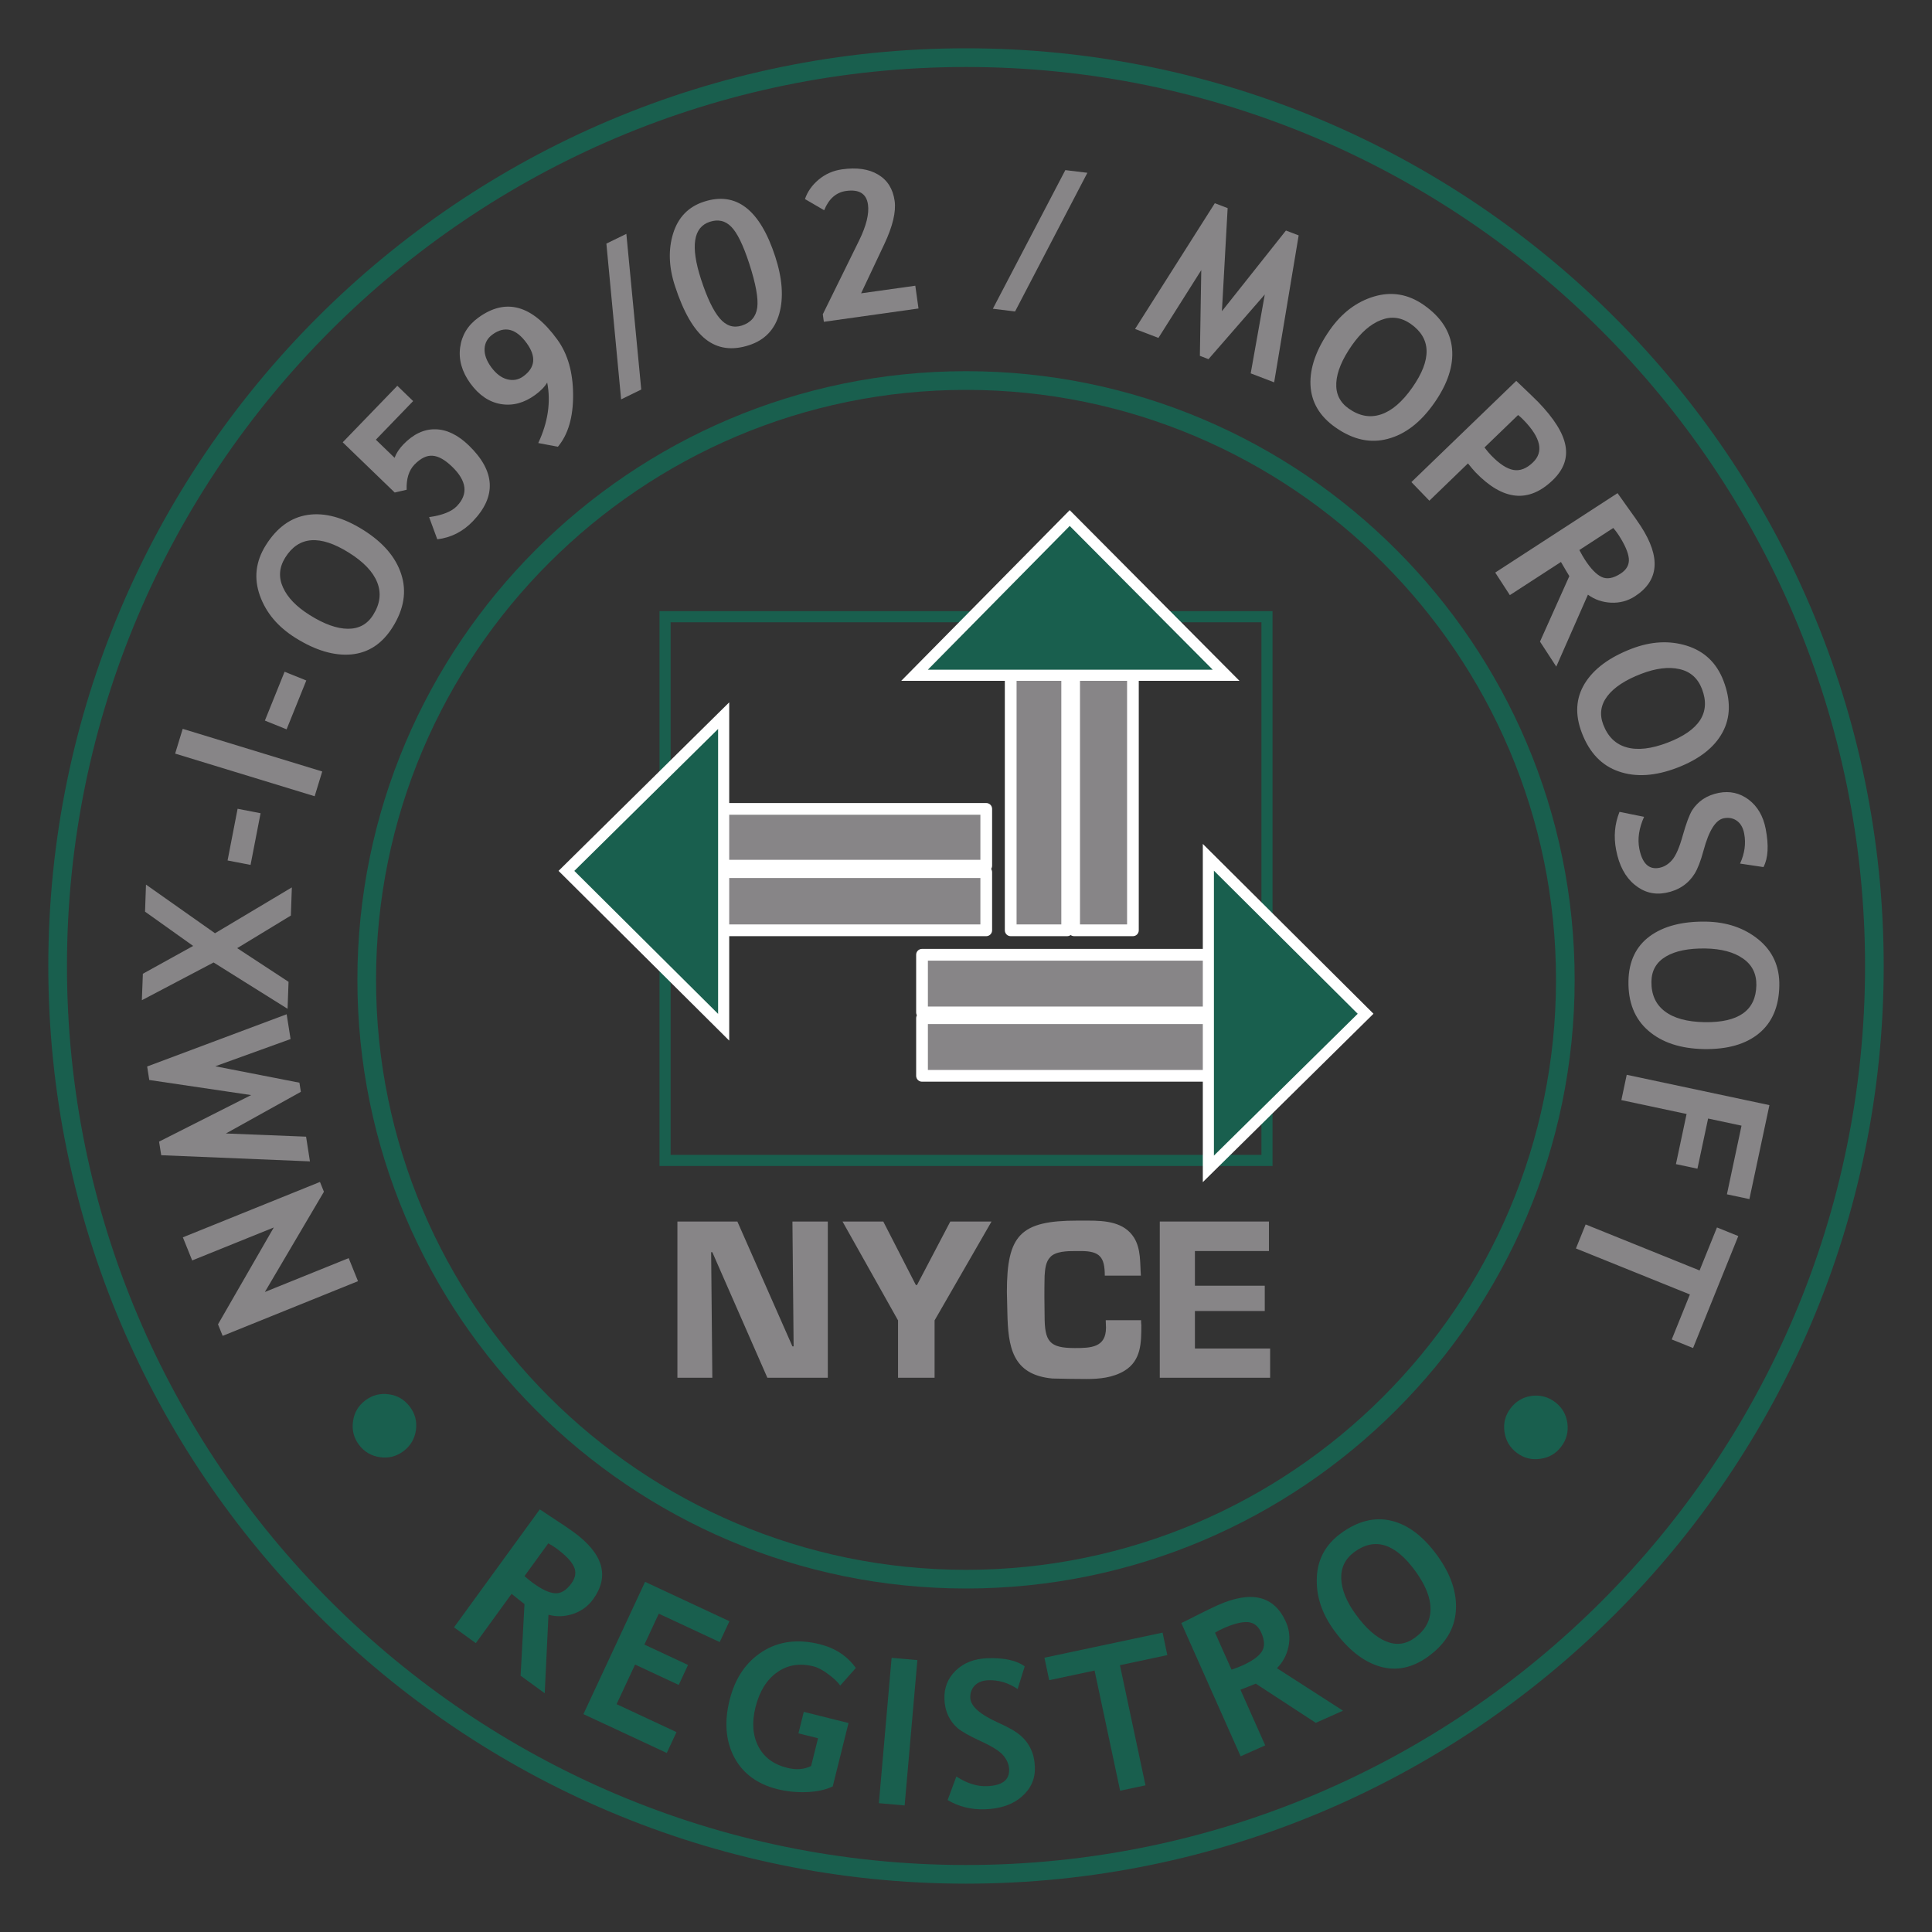 <svg width="80px" height="80px" viewBox="0 0 80 80" version="1.1" xmlns="http://www.w3.org/2000/svg" xmlns:xlink="http://www.w3.org/1999/xlink">
    <rect x="0" y="0" width="80" height="80" fill="#333333" stroke="none"/>
    <!-- Generator: Sketch 41.2 (35397) - http://www.bohemiancoding.com/sketch -->
    <desc>Created with Sketch.</desc>
    <defs></defs>
    <g id="MOPROSOFT" stroke="none" stroke-width="1" fill="none" fill-rule="evenodd">
        <g id="Group">
            <g id="Capa_2">
                <g id="Group">
                    <rect id="Rectangle-path" x="0" y="0" width="80" height="80"></rect>
                    <g transform="translate(2, 2)">
                        <path d="M14.71,58.087 C14.419,58.306 14.096,58.39 13.738,58.34 C13.375,58.288 13.085,58.118 12.866,57.829 C12.648,57.538 12.566,57.214 12.618,56.854 C12.668,56.494 12.836,56.206 13.127,55.987 C13.417,55.768 13.742,55.684 14.103,55.735 C14.464,55.786 14.749,55.956 14.969,56.246 C15.188,56.534 15.272,56.86 15.223,57.221 C15.169,57.58 14.999,57.868 14.71,58.087 Z" id="Shape" fill="#195F4E"></path>
                        <polygon id="Shape" fill="#878587" points="11.413 47.348 8.968 51.498 12.438 50.096 12.824 51.051 7.22 53.315 7.027 52.838 9.337 48.827 5.958 50.192 5.572 49.235 11.249 46.942"></polygon>
                        <polygon id="Shape" fill="#878587" points="9.87 39.998 10.032 41.025 6.914 42.152 10.398 42.832 10.458 43.21 7.354 44.935 10.674 45.067 10.834 46.09 4.676 45.835 4.587 45.272 8.399 43.345 4.181 42.72 4.093 42.161"></polygon>
                        <polygon id="Shape" fill="#878587" points="10.044 35.911 7.822 37.261 9.948 38.655 9.908 39.772 6.844 37.854 3.874 39.417 3.916 38.321 5.998 37.169 4.006 35.75 4.045 34.629 6.903 36.644 10.085 34.745"></polygon>
                        <rect id="Rectangle-path" fill="#878587" transform="translate(8.122, 32.655) rotate(10.982) translate(-8.122, -32.655) " x="7.622" y="31.565" width="0.969" height="2.18"></rect>
                        <rect id="Rectangle-path" fill="#878587" transform="translate(8.297, 29.575) rotate(16.996) translate(-8.297, -29.575) " x="5.277" y="29.039" width="6.041" height="1.072"></rect>
                        <rect id="Rectangle-path" fill="#878587" transform="translate(9.84, 27.014) rotate(21.963) translate(-9.84, -27.014) " x="9.34" y="25.923" width="0.969" height="2.181"></rect>
                        <path d="M10.827,23.47 C11.425,23.845 11.953,24.034 12.408,24.036 C12.863,24.038 13.213,23.847 13.454,23.459 C13.739,23.005 13.794,22.558 13.621,22.119 C13.449,21.679 13.056,21.265 12.444,20.883 C11.244,20.133 10.367,20.2 9.812,21.086 C9.559,21.492 9.527,21.905 9.719,22.326 C9.908,22.745 10.277,23.126 10.827,23.47 Z M10.236,24.414 C9.507,23.958 9.015,23.374 8.761,22.661 C8.505,21.943 8.586,21.251 9.003,20.582 C9.464,19.845 10.045,19.425 10.744,19.321 C11.444,19.217 12.208,19.423 13.032,19.938 C13.857,20.454 14.386,21.067 14.615,21.778 C14.846,22.487 14.729,23.216 14.261,23.964 C13.831,24.652 13.262,25.029 12.551,25.098 C11.844,25.163 11.071,24.937 10.236,24.414 Z" id="Shape" fill="#878587"></path>
                        <path d="M16.107,20.331 L15.769,19.413 C16.317,19.336 16.7,19.184 16.917,18.958 C17.397,18.46 17.333,17.916 16.719,17.323 C16.424,17.039 16.156,16.887 15.913,16.872 C15.668,16.851 15.417,16.975 15.16,17.24 C14.93,17.479 14.822,17.826 14.838,18.28 L14.344,18.394 L12.191,16.315 L14.452,13.975 L15.107,14.608 L13.563,16.207 L14.339,16.957 C14.406,16.769 14.527,16.585 14.703,16.401 C15.115,15.975 15.557,15.766 16.024,15.776 C16.494,15.782 16.956,16.005 17.41,16.442 C18.514,17.509 18.569,18.558 17.576,19.588 C17.164,20.015 16.674,20.263 16.107,20.331 Z" id="Shape" fill="#878587"></path>
                        <path d="M18.337,13.2 C18.537,13.473 18.758,13.642 19.001,13.706 C19.244,13.77 19.467,13.729 19.666,13.585 C20.166,13.224 20.213,12.765 19.808,12.208 C19.37,11.604 18.897,11.483 18.394,11.851 C18.186,12.001 18.078,12.198 18.065,12.44 C18.054,12.68 18.143,12.933 18.337,13.2 Z M21.101,16.499 L20.288,16.345 C20.692,15.482 20.815,14.646 20.658,13.839 C20.556,14.015 20.391,14.185 20.161,14.353 C19.702,14.687 19.23,14.813 18.743,14.732 C18.256,14.651 17.834,14.365 17.477,13.877 C17.126,13.392 16.985,12.895 17.053,12.387 C17.122,11.878 17.372,11.467 17.808,11.152 C18.945,10.325 20.035,10.627 21.076,12.059 C21.51,12.655 21.727,13.418 21.731,14.35 C21.735,15.276 21.525,15.993 21.101,16.499 Z" id="Shape" fill="#878587"></path>
                        <polygon id="Shape" fill="#878587" points="24.553 14.13 23.719 14.537 23.109 8.087 23.936 7.684"></polygon>
                        <path d="M27.028,9.564 C27.277,10.329 27.535,10.869 27.801,11.18 C28.067,11.492 28.371,11.592 28.717,11.481 C29.091,11.36 29.304,11.112 29.356,10.737 C29.406,10.359 29.296,9.753 29.026,8.919 C28.773,8.143 28.523,7.632 28.276,7.386 C28.031,7.138 27.738,7.072 27.395,7.183 C26.707,7.405 26.585,8.2 27.028,9.564 Z M25.947,9.837 C25.691,9.053 25.668,8.328 25.874,7.664 C26.082,6.998 26.507,6.56 27.147,6.352 C28.482,5.917 29.466,6.676 30.101,8.625 C30.398,9.537 30.453,10.324 30.269,10.985 C30.083,11.646 29.667,12.083 29.016,12.294 C28.317,12.522 27.718,12.439 27.219,12.046 C26.722,11.653 26.298,10.917 25.947,9.837 Z" id="Shape" fill="#878587"></path>
                        <path d="M32.114,11.325 L32.07,11.014 L33.573,7.96 C33.872,7.348 33.995,6.852 33.941,6.471 C33.879,6.02 33.576,5.831 33.034,5.907 C32.621,5.967 32.318,6.232 32.127,6.706 L31.332,6.243 C31.435,5.937 31.623,5.669 31.898,5.438 C32.175,5.206 32.5,5.063 32.866,5.012 C33.479,4.925 33.978,4.998 34.363,5.23 C34.748,5.459 34.974,5.821 35.045,6.317 C35.108,6.77 34.966,7.369 34.617,8.109 L33.656,10.146 L35.901,9.831 L36.033,10.774 L32.114,11.325 Z" id="Shape" fill="#878587"></path>
                        <polygon id="Shape" fill="#878587" points="40.032 10.897 39.112 10.785 42.113 5.044 43.026 5.155"></polygon>
                        <polygon id="Shape" fill="#878587" points="50.76 13.832 49.789 13.46 50.372 10.194 48.041 12.872 47.684 12.734 47.742 9.185 45.968 11.992 45 11.622 48.303 6.415 48.834 6.618 48.597 10.886 51.248 7.546 51.775 7.747"></polygon>
                        <path d="M53.979,12.299 C53.575,12.878 53.359,13.395 53.333,13.849 C53.306,14.304 53.479,14.661 53.854,14.923 C54.293,15.231 54.735,15.31 55.184,15.16 C55.632,15.012 56.064,14.641 56.479,14.05 C57.291,12.89 57.269,12.011 56.414,11.411 C56.021,11.137 55.611,11.084 55.181,11.253 C54.752,11.419 54.352,11.768 53.979,12.299 Z M53.067,11.661 C53.561,10.956 54.17,10.495 54.895,10.278 C55.624,10.061 56.312,10.177 56.958,10.63 C57.67,11.129 58.059,11.731 58.126,12.435 C58.192,13.14 57.947,13.89 57.389,14.688 C56.831,15.485 56.192,15.98 55.47,16.171 C54.75,16.366 54.029,16.21 53.306,15.703 C52.642,15.239 52.295,14.649 52.264,13.936 C52.235,13.226 52.504,12.466 53.067,11.661 Z" id="Shape" fill="#878587"></path>
                        <path d="M60.861,15.185 L59.469,16.529 C59.581,16.674 59.674,16.783 59.746,16.857 C60.087,17.21 60.393,17.41 60.667,17.459 C60.941,17.508 61.212,17.403 61.476,17.147 C61.929,16.712 61.803,16.131 61.102,15.406 C61.024,15.324 60.944,15.251 60.861,15.185 Z M58.785,17.189 L57.187,18.733 L56.443,17.962 L60.785,13.771 C61.302,14.263 61.603,14.553 61.687,14.64 C62.35,15.326 62.728,15.929 62.822,16.451 C62.92,16.972 62.746,17.447 62.299,17.879 C61.302,18.842 60.237,18.736 59.102,17.561 C59.019,17.473 58.913,17.35 58.785,17.189 Z" id="Shape" fill="#878587"></path>
                        <path d="M64.803,19.862 L63.397,20.776 C63.491,20.952 63.567,21.083 63.624,21.17 C63.866,21.546 64.099,21.786 64.318,21.89 C64.537,21.996 64.799,21.95 65.107,21.751 C65.356,21.589 65.468,21.382 65.447,21.132 C65.423,20.88 65.283,20.555 65.022,20.153 C64.959,20.056 64.886,19.96 64.803,19.862 Z M61.768,24.567 L62.983,21.856 C62.897,21.718 62.782,21.523 62.636,21.27 L60.52,22.643 L59.914,21.709 L64.979,18.42 C65.012,18.471 65.148,18.66 65.383,18.989 C65.621,19.316 65.808,19.583 65.944,19.791 C66.778,21.076 66.698,22.043 65.703,22.689 C65.403,22.884 65.072,22.972 64.711,22.956 C64.349,22.938 64.029,22.828 63.753,22.624 L62.442,25.603 L61.768,24.567 Z" id="Shape" fill="#878587"></path>
                        <path d="M65.96,25.902 C65.3,26.155 64.833,26.463 64.557,26.825 C64.281,27.187 64.225,27.581 64.388,28.007 C64.58,28.508 64.903,28.821 65.358,28.946 C65.814,29.075 66.378,29.008 67.053,28.751 C68.375,28.243 68.849,27.503 68.474,26.527 C68.302,26.081 67.992,25.806 67.541,25.706 C67.093,25.604 66.565,25.67 65.96,25.902 Z M65.561,24.863 C66.364,24.555 67.127,24.513 67.85,24.739 C68.576,24.968 69.08,25.449 69.364,26.186 C69.675,26.996 69.661,27.713 69.322,28.334 C68.983,28.955 68.361,29.439 67.453,29.789 C66.545,30.138 65.737,30.19 65.031,29.945 C64.325,29.703 63.815,29.171 63.501,28.347 C63.21,27.589 63.249,26.908 63.623,26.299 C63.996,25.694 64.643,25.216 65.561,24.863 Z" id="Shape" fill="#878587"></path>
                        <path d="M65.06,31.618 L66.078,31.823 C65.866,32.295 65.803,32.731 65.879,33.135 C65.999,33.753 66.275,34.019 66.707,33.935 C66.909,33.896 67.09,33.786 67.243,33.605 C67.398,33.423 67.545,33.083 67.683,32.583 C67.824,32.085 67.953,31.742 68.066,31.555 C68.186,31.369 68.336,31.214 68.521,31.089 C68.709,30.965 68.924,30.88 69.168,30.832 C69.627,30.742 70.041,30.836 70.409,31.111 C70.775,31.39 71.011,31.793 71.113,32.32 C71.246,33.005 71.216,33.533 71.022,33.904 L70.052,33.759 C70.245,33.338 70.301,32.923 70.222,32.513 C70.175,32.27 70.073,32.094 69.916,31.984 C69.765,31.877 69.586,31.843 69.38,31.882 C69.04,31.948 68.761,32.394 68.54,33.217 C68.423,33.652 68.298,33.972 68.169,34.181 C68.04,34.387 67.877,34.558 67.676,34.693 C67.477,34.826 67.245,34.919 66.978,34.97 C66.498,35.064 66.065,34.95 65.681,34.63 C65.297,34.314 65.043,33.835 64.921,33.198 C64.813,32.646 64.859,32.119 65.06,31.618 Z" id="Shape" fill="#878587"></path>
                        <path d="M68.63,37.275 C67.924,37.263 67.374,37.374 66.984,37.606 C66.59,37.838 66.391,38.182 66.382,38.638 C66.373,39.174 66.556,39.586 66.93,39.872 C67.305,40.161 67.853,40.312 68.576,40.326 C69.992,40.349 70.708,39.841 70.727,38.796 C70.734,38.318 70.549,37.947 70.167,37.686 C69.791,37.424 69.277,37.288 68.63,37.275 Z M68.649,36.163 C69.509,36.179 70.23,36.426 70.818,36.905 C71.406,37.389 71.692,38.024 71.678,38.813 C71.663,39.68 71.382,40.34 70.835,40.79 C70.288,41.24 69.529,41.456 68.556,41.44 C67.583,41.422 66.815,41.167 66.252,40.677 C65.689,40.19 65.414,39.503 65.431,38.621 C65.445,37.81 65.739,37.192 66.312,36.768 C66.886,36.348 67.665,36.146 68.649,36.163 Z" id="Shape" fill="#878587"></path>
                        <polygon id="Shape" fill="#878587" points="70.113 44.611 68.729 44.316 68.287 46.393 67.397 46.204 67.838 44.128 65.137 43.553 65.359 42.505 71.268 43.761 70.439 47.652 69.508 47.454"></polygon>
                        <polygon id="Shape" fill="#878587" points="67.975 51.601 63.256 49.696 63.658 48.702 68.376 50.607 69.096 48.826 69.979 49.183 68.106 53.819 67.223 53.464"></polygon>
                        <path d="M62.391,56.056 C62.68,56.275 62.849,56.563 62.901,56.921 C62.951,57.283 62.868,57.608 62.649,57.899 C62.431,58.188 62.142,58.359 61.782,58.406 C61.423,58.459 61.097,58.377 60.807,58.158 C60.517,57.939 60.347,57.648 60.297,57.288 C60.245,56.93 60.329,56.605 60.548,56.316 C60.766,56.027 61.056,55.855 61.414,55.801 C61.774,55.753 62.101,55.839 62.391,56.056 Z" id="Shape" fill="#195F4E"></path>
                        <path d="M38.001,63.776 C24.104,63.776 12.799,52.469 12.799,38.573 C12.799,24.676 24.104,13.37 38.001,13.37 C51.897,13.37 63.203,24.676 63.203,38.573 C63.203,52.47 51.897,63.776 38.001,63.776 Z M38.001,14.144 C24.531,14.144 13.571,25.103 13.571,38.574 C13.571,52.045 24.531,63.003 38.001,63.003 C51.471,63.003 62.431,52.045 62.431,38.574 C62.431,25.103 51.471,14.144 38.001,14.144 Z" id="Shape" fill="#195F4E"></path>
                        <path d="M50.692,46.282 L25.309,46.282 L25.309,23.306 L50.693,23.306 L50.693,46.282 L50.692,46.282 Z M25.768,45.821 L50.234,45.821 L50.234,23.767 L25.768,23.767 L25.768,45.821 Z" id="Shape" fill="#195F4E"></path>
                        <rect id="Rectangle-path" fill="#878587" x="36.178" y="40.16" width="14.561" height="2.388"></rect>
                        <path d="M50.738,42.79 L36.178,42.79 C36.044,42.79 35.936,42.682 35.936,42.548 L35.936,40.16 C35.936,40.026 36.044,39.917 36.178,39.917 L50.739,39.917 C50.872,39.917 50.981,40.026 50.981,40.16 L50.981,42.548 C50.98,42.682 50.871,42.79 50.738,42.79 Z M36.422,42.305 L50.494,42.305 L50.494,40.404 L36.422,40.404 L36.422,42.305 Z" id="Shape" fill="#FFFFFF"></path>
                        <rect id="Rectangle-path" fill="#878587" x="36.178" y="37.534" width="14.561" height="2.389"></rect>
                        <path d="M50.738,40.164 L36.178,40.164 C36.044,40.164 35.936,40.056 35.936,39.923 L35.936,37.534 C35.936,37.4 36.044,37.292 36.178,37.292 L50.739,37.292 C50.872,37.292 50.981,37.4 50.981,37.534 L50.981,39.923 C50.98,40.056 50.871,40.164 50.738,40.164 Z M36.422,39.679 L50.494,39.679 L50.494,37.778 L36.422,37.778 L36.422,39.679 Z" id="Shape" fill="#FFFFFF"></path>
                        <polygon id="Shape" fill="#195F4E" points="48.036 33.499 54.547 39.978 48.036 46.4"></polygon>
                        <path d="M47.806,46.95 L47.806,32.945 L54.873,39.977 L47.806,46.95 Z M48.266,34.053 L48.266,45.851 L54.22,39.978 L48.266,34.053 Z" id="Shape" fill="#FFFFFF"></path>
                        <rect id="Rectangle-path" fill="#878587" x="42.478" y="23.262" width="2.434" height="13.26"></rect>
                        <path d="M44.911,36.765 L42.477,36.765 C42.343,36.765 42.234,36.657 42.234,36.522 L42.234,23.262 C42.234,23.128 42.343,23.019 42.477,23.019 L44.911,23.019 C45.046,23.019 45.154,23.128 45.154,23.262 L45.154,36.522 C45.154,36.656 45.046,36.765 44.911,36.765 Z M42.72,36.278 L44.67,36.278 L44.67,23.505 L42.72,23.505 L42.72,36.278 Z" id="Shape" fill="#FFFFFF"></path>
                        <rect id="Rectangle-path" fill="#878587" x="39.852" y="23.262" width="2.338" height="13.26"></rect>
                        <path d="M42.189,36.765 L39.851,36.765 C39.716,36.765 39.608,36.657 39.608,36.522 L39.608,23.262 C39.608,23.128 39.716,23.019 39.851,23.019 L42.189,23.019 C42.324,23.019 42.433,23.128 42.433,23.262 L42.433,36.522 C42.434,36.656 42.324,36.765 42.189,36.765 Z M40.094,36.278 L41.947,36.278 L41.947,23.505 L40.094,23.505 L40.094,36.278 Z" id="Shape" fill="#FFFFFF"></path>
                        <polygon id="Shape" fill="#195F4E" points="35.868 25.963 42.294 19.452 48.77 25.963"></polygon>
                        <path d="M49.324,26.192 L35.318,26.192 L42.294,19.124 L49.324,26.192 Z M36.419,25.732 L48.217,25.732 L42.295,19.778 L36.419,25.732 Z" id="Shape" fill="#FFFFFF"></path>
                        <rect id="Rectangle-path" fill="#878587" x="25.264" y="34.113" width="13.574" height="2.408"></rect>
                        <path d="M38.838,36.765 L25.264,36.765 C25.131,36.765 25.022,36.657 25.022,36.522 L25.022,34.114 C25.022,33.98 25.131,33.871 25.264,33.871 L38.838,33.871 C38.972,33.871 39.081,33.98 39.081,34.114 L39.081,36.522 C39.081,36.656 38.972,36.765 38.838,36.765 Z M25.507,36.278 L38.596,36.278 L38.596,34.356 L25.507,34.356 L25.507,36.278 Z" id="Shape" fill="#FFFFFF"></path>
                        <rect id="Rectangle-path" fill="#878587" x="25.264" y="31.495" width="13.574" height="2.353"></rect>
                        <path d="M38.838,34.091 L25.264,34.091 C25.131,34.091 25.022,33.982 25.022,33.848 L25.022,31.495 C25.022,31.36 25.131,31.252 25.264,31.252 L38.838,31.252 C38.972,31.252 39.081,31.36 39.081,31.495 L39.081,33.848 C39.081,33.981 38.972,34.091 38.838,34.091 Z M25.507,33.604 L38.596,33.604 L38.596,31.737 L25.507,31.737 L25.507,33.604 Z" id="Shape" fill="#FFFFFF"></path>
                        <polygon id="Shape" fill="#195F4E" points="27.965 27.635 21.454 34.062 27.965 40.535"></polygon>
                        <path d="M28.195,41.089 L21.128,34.061 L28.195,27.083 L28.195,41.089 Z M21.781,34.062 L27.735,39.982 L27.735,28.185 L21.781,34.062 Z" id="Shape" fill="#FFFFFF"></path>
                        <polygon id="Shape" fill="#878587" points="32.278 48.581 30.813 48.581 30.862 53.751 30.813 53.751 28.533 48.581 26.05 48.581 26.05 55.05 27.496 55.05 27.447 49.851 27.496 49.851 29.775 55.05 32.278 55.05"></polygon>
                        <polygon id="Shape" fill="#878587" points="39.057 48.581 37.35 48.581 35.972 51.209 35.923 51.209 34.575 48.581 32.887 48.581 35.186 52.675 35.186 55.05 36.699 55.05 36.699 52.675"></polygon>
                        <path d="M43.786,52.665 C43.786,52.771 43.797,52.868 43.797,52.976 C43.797,53.8 43.166,53.82 42.506,53.82 C41.449,53.82 41.255,53.549 41.255,52.491 L41.246,51.724 C41.246,51.423 41.246,51.122 41.255,50.831 C41.274,50.559 41.294,50.258 41.487,50.056 C41.701,49.813 42.196,49.803 42.525,49.803 L42.758,49.803 C43.544,49.803 43.747,50.056 43.747,50.822 L45.242,50.822 C45.201,50.289 45.25,49.726 44.96,49.252 C44.552,48.601 43.776,48.543 43.058,48.543 L42.603,48.543 C40.246,48.543 39.693,49.145 39.693,51.492 L39.713,52.355 C39.742,53.761 39.907,54.926 41.575,55.081 C42.041,55.092 42.516,55.102 42.981,55.102 C43.523,55.102 44.077,55.051 44.562,54.761 C45.26,54.334 45.26,53.587 45.26,52.869 C45.25,52.801 45.25,52.734 45.25,52.666 L43.786,52.666 L43.786,52.665 Z" id="Shape" fill="#878587"></path>
                        <polygon id="Shape" fill="#878587" points="47.479 49.803 50.545 49.803 50.545 48.581 46.024 48.581 46.024 55.05 50.593 55.05 50.593 53.839 47.479 53.839 47.479 52.286 50.371 52.286 50.371 51.239 47.479 51.239"></polygon>
                        <path d="M38.001,75.998 C17.048,75.998 0,58.952 0,37.999 C0,17.047 17.048,0 38.001,0 C58.954,0 76,17.047 76,37.999 C76,58.952 58.954,75.998 38.001,75.998 Z M38.001,0.774 C17.475,0.774 0.773,17.473 0.773,37.999 C0.773,58.526 17.474,75.226 38.001,75.226 C58.528,75.226 75.228,58.527 75.228,37.999 C75.228,17.474 58.527,0.774 38.001,0.774 Z" id="Shape" fill="#195F4E"></path>
                        <path d="M20.704,61.906 L19.718,63.264 C19.868,63.393 19.986,63.489 20.071,63.549 C20.433,63.813 20.735,63.955 20.976,63.973 C21.219,63.994 21.449,63.856 21.664,63.561 C21.837,63.32 21.869,63.086 21.759,62.861 C21.65,62.634 21.401,62.38 21.013,62.098 C20.918,62.032 20.816,61.968 20.704,61.906 Z M19.557,67.387 L19.718,64.421 C19.588,64.323 19.411,64.183 19.184,63.997 L17.702,66.039 L16.8,65.385 L20.352,60.499 C20.401,60.534 20.594,60.663 20.931,60.884 C21.272,61.105 21.541,61.287 21.743,61.433 C22.983,62.334 23.254,63.265 22.557,64.226 C22.346,64.514 22.069,64.716 21.725,64.83 C21.38,64.944 21.044,64.954 20.711,64.863 L20.556,68.115 L19.557,67.387 Z" id="Shape" fill="#195F4E"></path>
                        <polygon id="Shape" fill="#195F4E" points="25.279 64.819 24.683 66.099 26.49 66.942 26.105 67.77 24.297 66.925 23.532 68.566 26.012 69.724 25.61 70.586 22.158 68.978 24.711 63.501 28.204 65.132 27.802 65.994"></polygon>
                        <path d="M33.438,67.067 L32.792,67.796 C32.697,67.655 32.533,67.501 32.304,67.33 C32.076,67.156 31.87,67.048 31.686,67.001 C31.11,66.857 30.606,66.94 30.176,67.249 C29.744,67.555 29.448,68.036 29.283,68.692 C29.128,69.315 29.167,69.855 29.399,70.309 C29.632,70.764 30.032,71.063 30.596,71.202 C30.965,71.296 31.296,71.27 31.586,71.128 L31.873,69.976 L31.062,69.775 L31.283,68.884 L33.135,69.347 L32.482,71.972 C32.184,72.113 31.823,72.191 31.403,72.207 C30.985,72.223 30.584,72.181 30.198,72.087 C29.357,71.878 28.759,71.435 28.402,70.763 C28.048,70.089 27.985,69.298 28.211,68.396 C28.436,67.492 28.888,66.824 29.565,66.392 C30.242,65.96 31.034,65.857 31.941,66.083 C32.585,66.243 33.083,66.572 33.438,67.067 Z" id="Shape" fill="#195F4E"></path>
                        <rect id="Rectangle-path" fill="#195F4E" transform="translate(35.189, 69.704) rotate(95.008) translate(-35.189, -69.704) " x="32.168" y="69.168" width="6.041" height="1.071"></rect>
                        <path d="M37.24,72.536 L37.601,71.561 C38.035,71.843 38.456,71.977 38.865,71.961 C39.495,71.94 39.801,71.708 39.786,71.27 C39.778,71.063 39.697,70.871 39.544,70.688 C39.389,70.506 39.074,70.309 38.602,70.094 C38.134,69.877 37.815,69.697 37.648,69.554 C37.483,69.409 37.353,69.236 37.257,69.031 C37.166,68.829 37.114,68.602 37.107,68.352 C37.09,67.885 37.248,67.493 37.576,67.172 C37.91,66.853 38.345,66.684 38.88,66.664 C39.577,66.64 40.094,66.752 40.431,67.002 L40.138,67.938 C39.752,67.681 39.349,67.561 38.933,67.575 C38.685,67.583 38.495,67.657 38.362,67.794 C38.233,67.927 38.171,68.099 38.178,68.306 C38.191,68.653 38.586,68.999 39.366,69.347 C39.776,69.53 40.073,69.703 40.258,69.865 C40.443,70.023 40.587,70.213 40.687,70.43 C40.789,70.648 40.842,70.891 40.852,71.163 C40.871,71.651 40.69,72.061 40.314,72.39 C39.941,72.72 39.43,72.897 38.782,72.919 C38.216,72.938 37.703,72.811 37.24,72.536 Z" id="Shape" fill="#195F4E"></path>
                        <polygon id="Shape" fill="#195F4E" points="44.374 66.952 45.432 71.927 44.382 72.149 43.324 67.174 41.445 67.573 41.248 66.642 46.14 65.603 46.336 66.534"></polygon>
                        <path d="M48.312,65.605 L48.995,67.137 C49.183,67.073 49.324,67.018 49.42,66.975 C49.829,66.793 50.102,66.604 50.238,66.403 C50.378,66.203 50.374,65.936 50.225,65.602 C50.103,65.331 49.917,65.186 49.666,65.168 C49.414,65.152 49.07,65.239 48.633,65.436 C48.528,65.481 48.422,65.539 48.312,65.605 Z M52.484,69.339 L49.998,67.716 C49.849,67.779 49.638,67.864 49.364,67.967 L50.39,70.272 L49.372,70.725 L46.916,65.206 C46.971,65.183 47.18,65.08 47.54,64.897 C47.901,64.712 48.194,64.571 48.419,64.469 C49.821,63.844 50.763,64.076 51.247,65.16 C51.392,65.486 51.427,65.827 51.354,66.181 C51.279,66.536 51.12,66.833 50.875,67.076 L53.611,68.836 L52.484,69.339 Z" id="Shape" fill="#195F4E"></path>
                        <path d="M54.139,64.849 C54.553,65.421 54.972,65.792 55.393,65.966 C55.814,66.139 56.209,66.091 56.579,65.822 C57.013,65.507 57.231,65.114 57.234,64.642 C57.241,64.168 57.032,63.641 56.607,63.055 C55.774,61.909 54.936,61.645 54.091,62.257 C53.704,62.539 53.521,62.91 53.538,63.372 C53.557,63.832 53.756,64.323 54.139,64.849 Z M53.237,65.503 C52.73,64.807 52.494,64.081 52.527,63.324 C52.557,62.564 52.892,61.952 53.53,61.487 C54.233,60.977 54.927,60.805 55.616,60.971 C56.305,61.137 56.934,61.614 57.508,62.401 C58.079,63.188 58.338,63.956 58.284,64.7 C58.234,65.444 57.851,66.075 57.138,66.593 C56.481,67.07 55.811,67.206 55.127,67.004 C54.446,66.8 53.815,66.3 53.237,65.503 Z" id="Shape" fill="#195F4E"></path>
                    </g>
                </g>
            </g>
        </g>
    </g>
</svg>